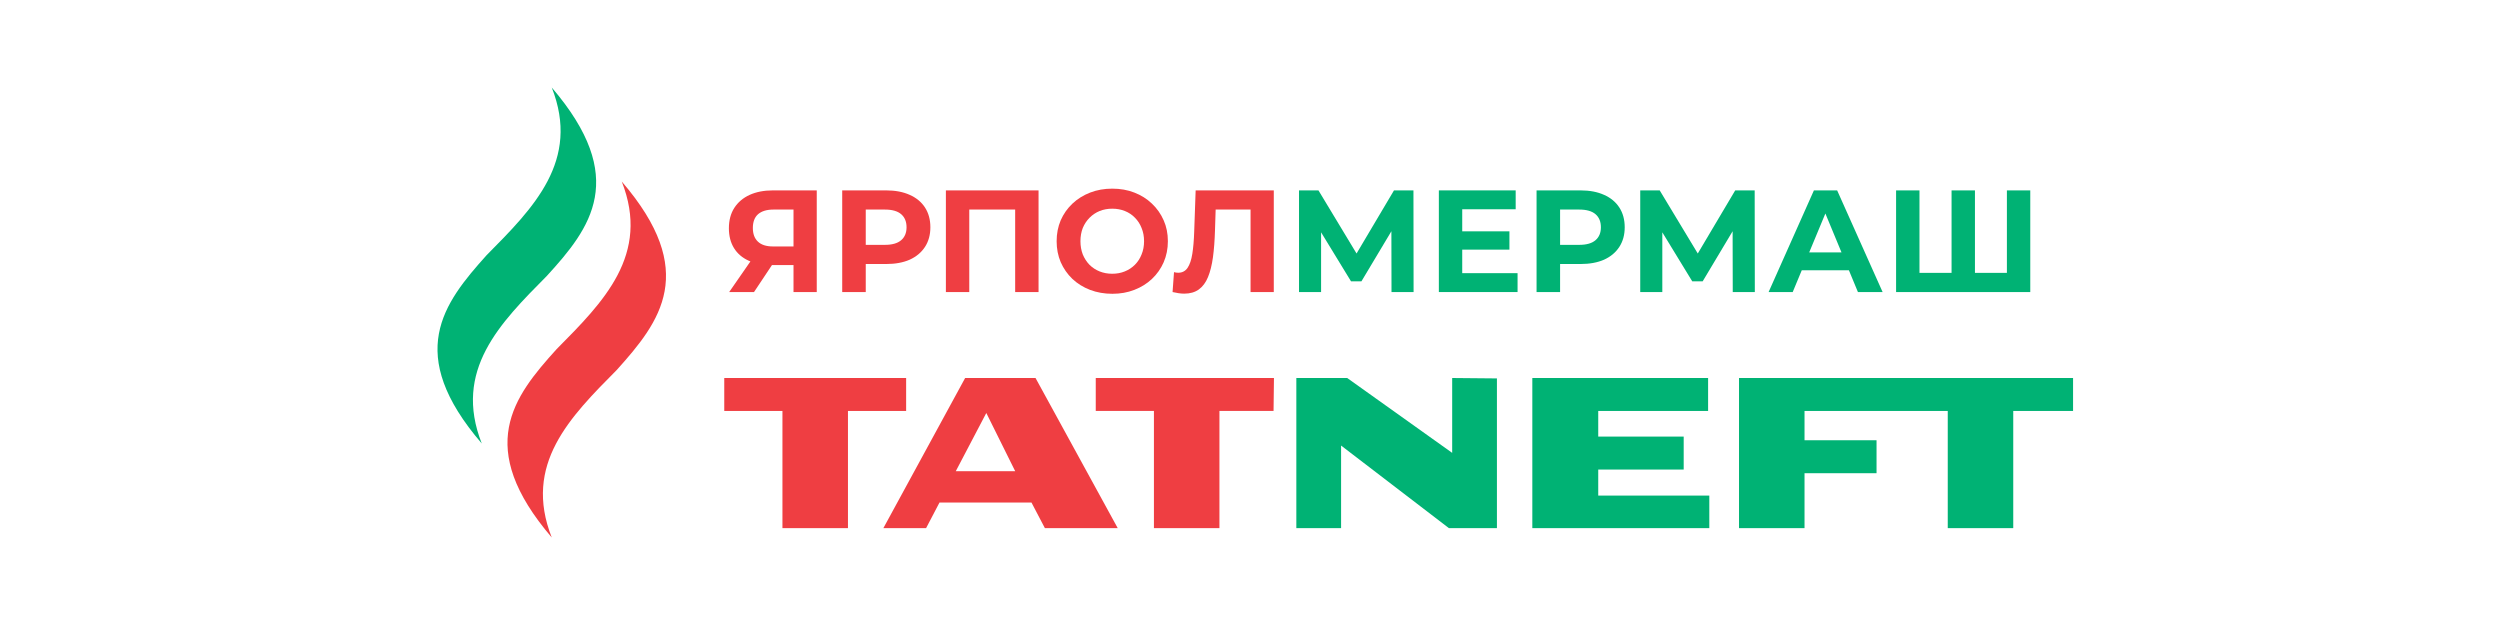 <svg width="200" height="50" viewBox="0 0 200 50" fill="none" xmlns="http://www.w3.org/2000/svg">
<path d="M94.734 23.492C94.595 23.492 94.448 23.48 94.293 23.457C94.146 23.433 93.983 23.402 93.805 23.364L93.921 21.772C94.03 21.803 94.142 21.819 94.258 21.819C94.576 21.819 94.823 21.691 95.002 21.435C95.18 21.172 95.308 20.796 95.385 20.308C95.463 19.82 95.513 19.228 95.536 18.531L95.652 15.231H101.903V23.364H100.044V16.335L100.474 16.765H96.884L97.267 16.311L97.198 18.461C97.174 19.259 97.12 19.967 97.035 20.587C96.95 21.207 96.818 21.733 96.64 22.167C96.462 22.601 96.218 22.93 95.908 23.155C95.598 23.379 95.207 23.492 94.734 23.492Z" fill="#EF3E42"/>
<path d="M88.992 23.503C88.349 23.503 87.753 23.399 87.203 23.19C86.661 22.981 86.188 22.686 85.785 22.307C85.39 21.927 85.081 21.482 84.856 20.971C84.639 20.459 84.531 19.902 84.531 19.298C84.531 18.694 84.639 18.136 84.856 17.625C85.081 17.113 85.394 16.668 85.797 16.288C86.2 15.909 86.672 15.615 87.215 15.405C87.757 15.196 88.345 15.092 88.98 15.092C89.623 15.092 90.212 15.196 90.746 15.405C91.289 15.615 91.757 15.909 92.152 16.288C92.555 16.668 92.869 17.113 93.093 17.625C93.318 18.128 93.43 18.686 93.43 19.298C93.43 19.902 93.318 20.463 93.093 20.982C92.869 21.494 92.555 21.939 92.152 22.318C91.757 22.69 91.289 22.981 90.746 23.19C90.212 23.399 89.627 23.503 88.992 23.503ZM88.98 21.9C89.344 21.9 89.677 21.838 89.98 21.714C90.289 21.59 90.561 21.412 90.793 21.18C91.025 20.947 91.203 20.672 91.327 20.355C91.459 20.037 91.525 19.685 91.525 19.298C91.525 18.91 91.459 18.558 91.327 18.24C91.203 17.923 91.025 17.648 90.793 17.416C90.568 17.183 90.301 17.005 89.991 16.881C89.681 16.757 89.344 16.695 88.98 16.695C88.616 16.695 88.279 16.757 87.97 16.881C87.668 17.005 87.4 17.183 87.168 17.416C86.936 17.648 86.754 17.923 86.622 18.24C86.498 18.558 86.436 18.91 86.436 19.298C86.436 19.677 86.498 20.03 86.622 20.355C86.754 20.672 86.932 20.947 87.156 21.18C87.389 21.412 87.66 21.59 87.97 21.714C88.279 21.838 88.616 21.9 88.98 21.9Z" fill="#EF3E42"/>
<path d="M75.671 23.364V15.231H83.084V23.364H81.213V16.335L81.643 16.765H77.112L77.542 16.335V23.364H75.671Z" fill="#EF3E42"/>
<path d="M67.377 23.364V15.231H70.898C71.626 15.231 72.253 15.351 72.78 15.591C73.306 15.823 73.713 16.16 74 16.602C74.286 17.043 74.43 17.57 74.43 18.182C74.43 18.786 74.286 19.309 74 19.75C73.713 20.192 73.306 20.533 72.78 20.773C72.253 21.005 71.626 21.121 70.898 21.121H68.423L69.26 20.273V23.364H67.377ZM69.26 20.482L68.423 19.588H70.793C71.374 19.588 71.808 19.464 72.094 19.216C72.381 18.968 72.524 18.623 72.524 18.182C72.524 17.733 72.381 17.384 72.094 17.136C71.808 16.889 71.374 16.765 70.793 16.765H68.423L69.26 15.87V20.482Z" fill="#EF3E42"/>
<path d="M63.481 23.364V20.796L63.946 21.203H61.715C61.01 21.203 60.402 21.087 59.891 20.854C59.38 20.622 58.989 20.285 58.717 19.843C58.446 19.402 58.311 18.875 58.311 18.263C58.311 17.628 58.454 17.086 58.741 16.637C59.035 16.18 59.446 15.831 59.972 15.591C60.499 15.351 61.118 15.231 61.831 15.231H65.34V23.364H63.481ZM58.334 23.364L60.356 20.448H62.261L60.321 23.364H58.334ZM63.481 20.192V16.277L63.946 16.765H61.878C61.343 16.765 60.933 16.889 60.646 17.136C60.367 17.384 60.228 17.752 60.228 18.24C60.228 18.713 60.363 19.077 60.635 19.332C60.906 19.588 61.304 19.716 61.831 19.716H63.946L63.481 20.192Z" fill="#EF3E42"/>
<path d="M156.544 21.83L156.125 22.26V15.231H157.996V22.26L157.554 21.83H160.993L160.552 22.26V15.231H162.422V23.364H151.687V15.231H153.558V22.26L153.128 21.83H156.544Z" fill="#00B274"/>
<path d="M141.488 23.364L145.113 15.231H146.972L150.609 23.364H148.634L145.659 16.184H146.403L143.417 23.364H141.488ZM143.301 21.621L143.8 20.192H147.983L148.494 21.621H143.301Z" fill="#00B274"/>
<path d="M131.219 23.364V15.231H132.776L136.238 20.97H135.413L138.817 15.231H140.374L140.386 23.364H138.62L138.608 17.938H138.945L136.215 22.504H135.378L132.59 17.938H132.985V23.364H131.219Z" fill="#00B274"/>
<path d="M122.925 23.364V15.231H126.445C127.173 15.231 127.801 15.351 128.328 15.591C128.854 15.823 129.261 16.16 129.547 16.602C129.834 17.043 129.977 17.57 129.977 18.182C129.977 18.786 129.834 19.309 129.547 19.75C129.261 20.192 128.854 20.533 128.328 20.773C127.801 21.005 127.173 21.121 126.445 21.121H123.971L124.807 20.273V23.364H122.925ZM124.807 20.482L123.971 19.588H126.341C126.922 19.588 127.355 19.464 127.642 19.216C127.929 18.968 128.072 18.623 128.072 18.182C128.072 17.733 127.929 17.384 127.642 17.136C127.355 16.889 126.922 16.765 126.341 16.765H123.971L124.807 15.87V20.482Z" fill="#00B274"/>
<path d="M116.839 18.507H120.754V19.971H116.839V18.507ZM116.978 21.853H121.405V23.364H115.108V15.231H121.254V16.741H116.978V21.853Z" fill="#00B274"/>
<path d="M103.921 23.364V15.231H105.477L108.94 20.97H108.115L111.519 15.231H113.076L113.087 23.364H111.321L111.31 17.938H111.647L108.916 22.504H108.08L105.291 17.938H105.687V23.364H103.921Z" fill="#00B274"/>
<path d="M49.739 14.519C52.05 20.378 48.274 24.153 44.531 27.929C41.048 31.77 37.956 35.774 44.14 43C41.829 37.141 45.605 33.365 49.348 29.589C52.831 25.716 55.923 21.712 49.739 14.519Z" fill="#EF3E42"/>
<path d="M44.14 7C46.452 12.859 42.676 16.635 38.932 20.411C35.45 24.284 32.357 28.288 38.542 35.481C36.231 29.622 40.007 25.846 43.75 22.071C47.265 18.23 50.325 14.226 44.14 7Z" fill="#00B274"/>
<path d="M139.121 30.24V42.251H144.362V37.857H150.123V35.22H144.362V32.877H155.82V42.251H161.06V32.877H165.845V30.24" fill="#00B274"/>
<path d="M127.859 39.647V37.564H134.695V34.927H127.859V32.877H136.648V30.24H122.586V42.251H136.745V39.647" fill="#00B274"/>
<path d="M72.491 30.24H57.941V32.877H62.596V42.251H67.837V32.877H72.491" fill="#EF3E42"/>
<path d="M76.463 37.694L78.904 33.039L81.215 37.694H76.463ZM82.842 30.24H77.211L70.669 42.251H74.087L75.161 40.2H82.517L83.591 42.251H89.418" fill="#EF3E42"/>
<path d="M116.174 30.24V36.229L107.776 30.24H103.707V42.251H107.287V35.644L115.913 42.251H119.754V30.273" fill="#00B274"/>
<path d="M101.917 30.24H87.66V32.877H92.314V42.251H97.555V32.877H101.884" fill="#EF3E42"/>
</svg>
